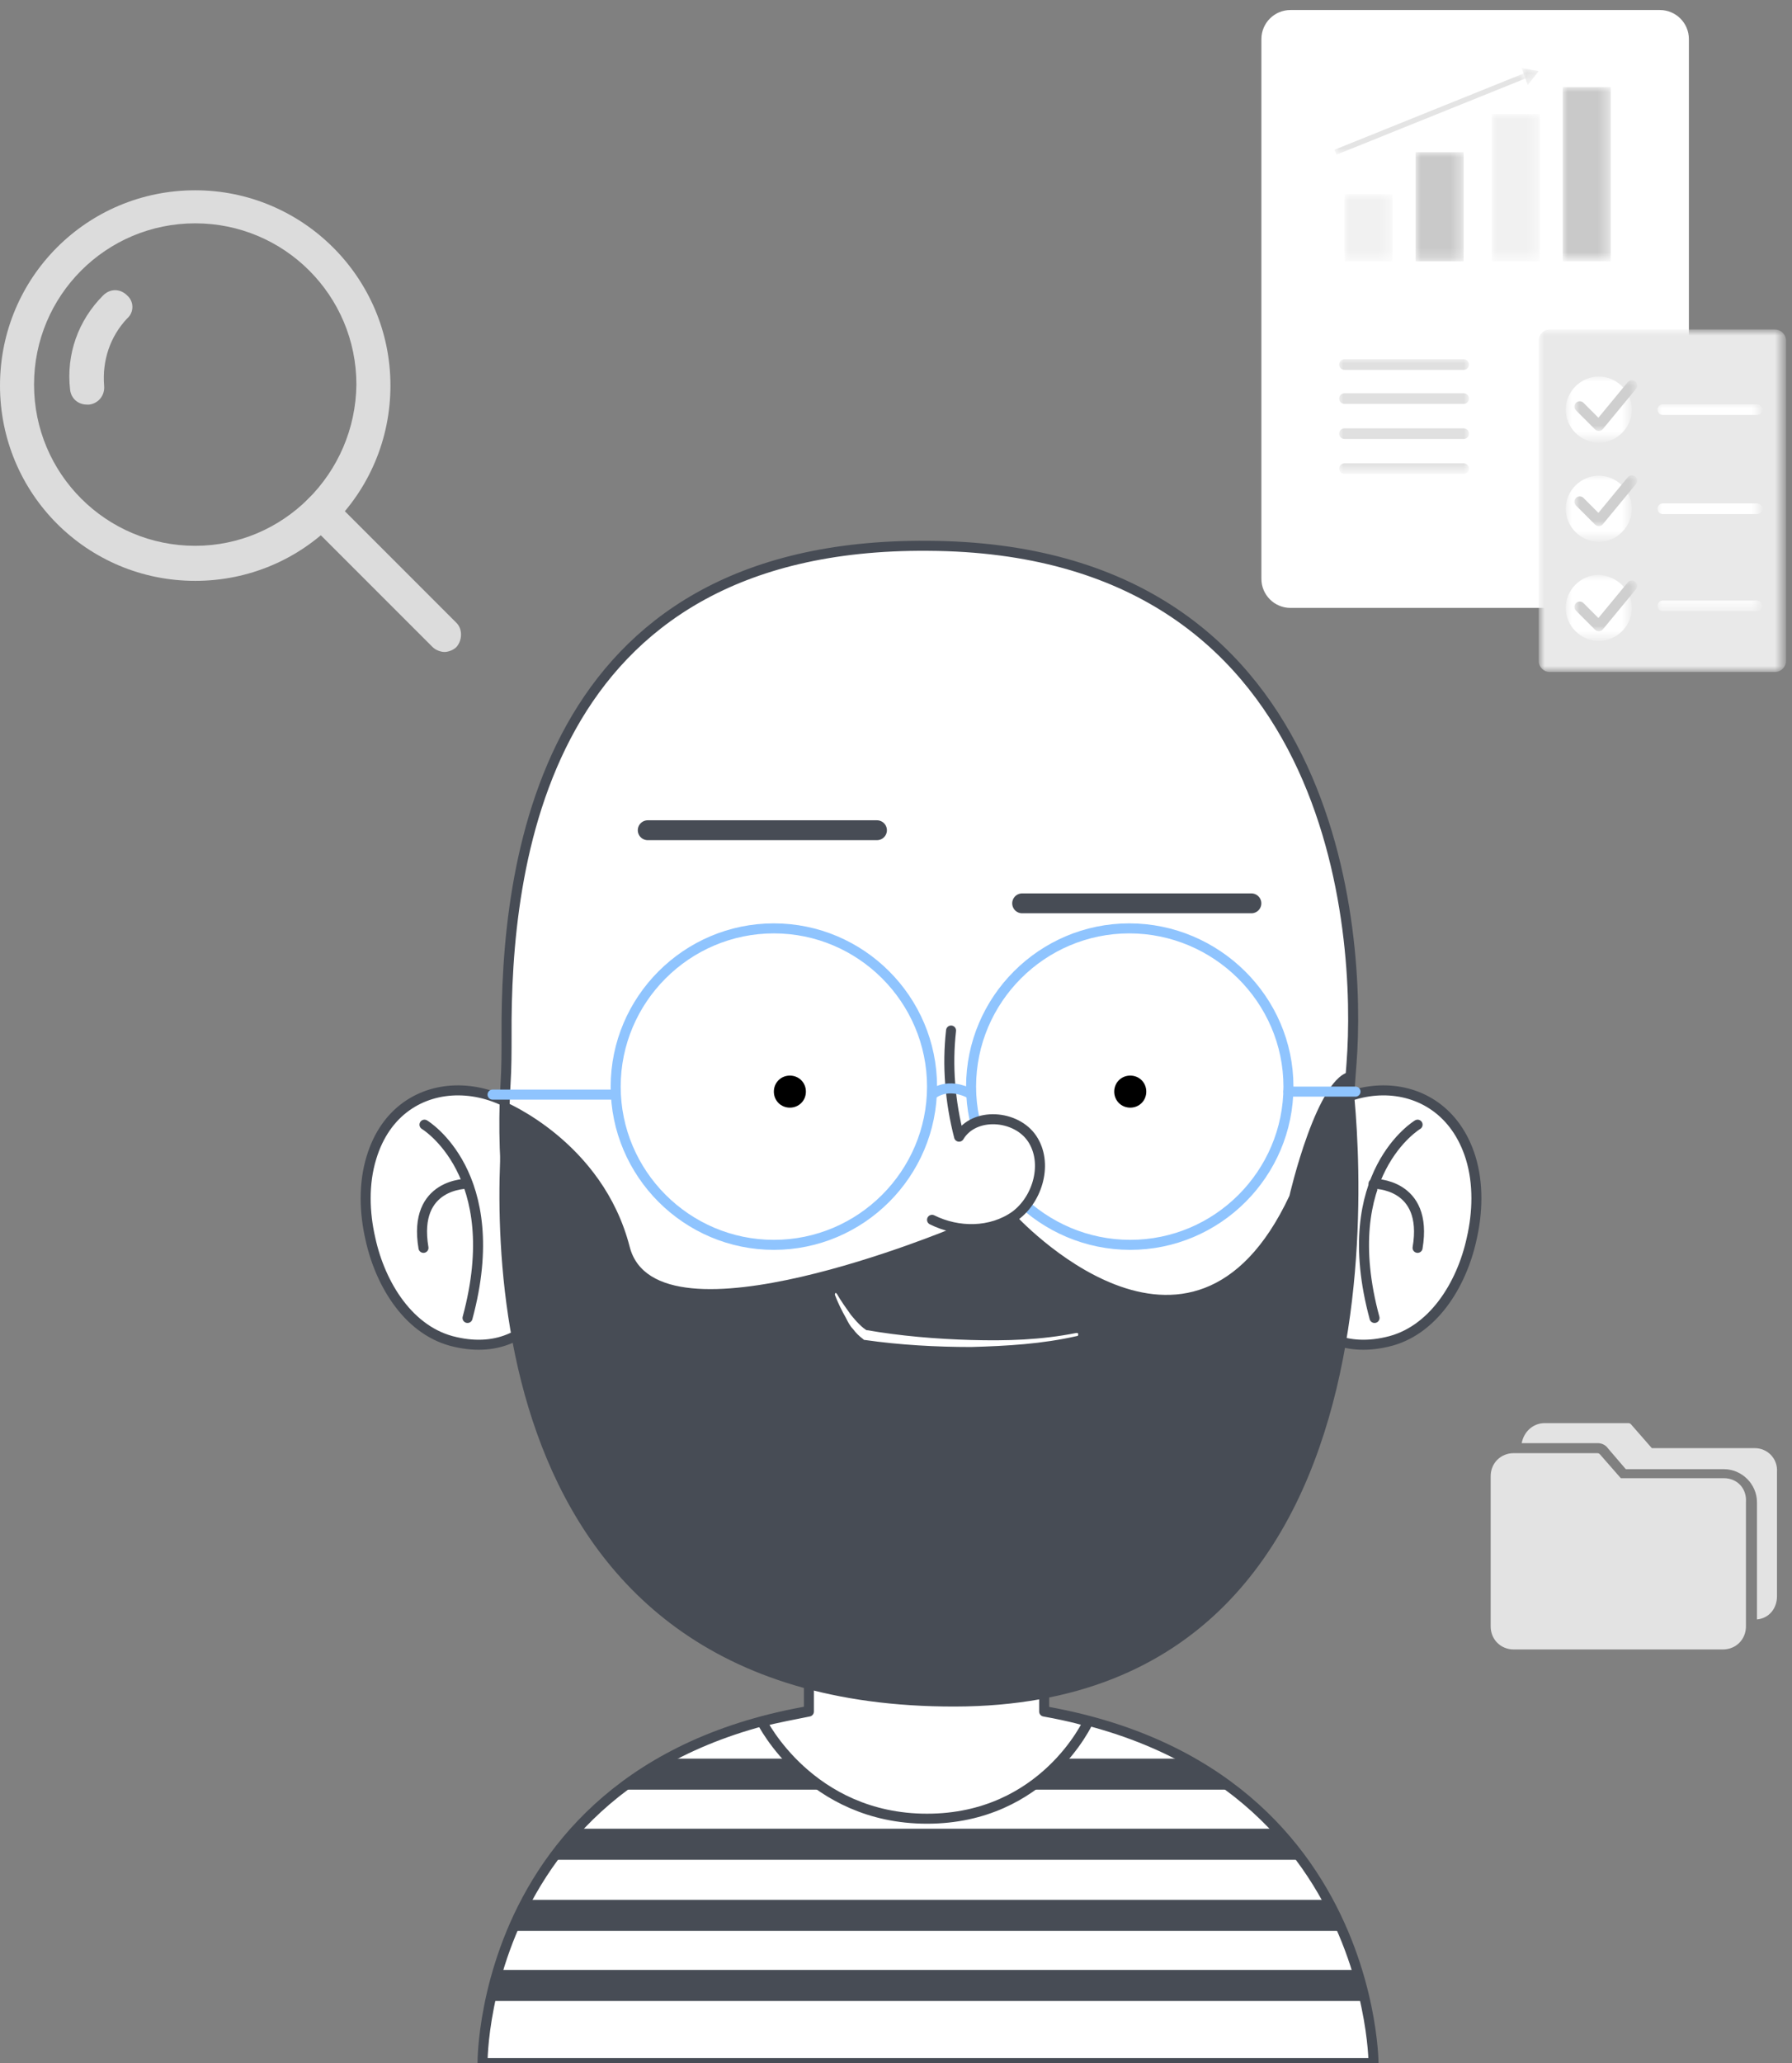 <svg version="1.1" id="Layer_1" xmlns="http://www.w3.org/2000/svg" x="0" y="0" viewBox="0 0 179 206" xml:space="preserve" enable-background="new 0 0 179 206"><rect x="0" y="0" width="179" height="206" fill="#808080" stroke="none"/><style>.st0{fill:#e3e3e3}.st1{fill:#dcdcdc}.st2{fill-rule:evenodd;clip-rule:evenodd;fill:#fff}.st33{fill:none;stroke:#474c55;stroke-linecap:round;stroke-linejoin:round}.st34{fill-rule:evenodd;clip-rule:evenodd;fill:#474c55}.st36{fill:none;stroke:#8fc4fe}</style><path class="st0" d="M172.2 147.6h-10.3l-2.1-2.4c-.1-.1-.2-.1-.3-.1h-8.3c-1.3 0-2.3 1-2.3 2.3v15c0 1.3 1 2.3 2.3 2.3h20.9c1.3 0 2.3-1 2.3-2.3V150c.1-1.4-.9-2.4-2.2-2.4z"/><path class="st0" d="M175.3 144.6H165l-2.1-2.4c-.1-.1-.2-.1-.3-.1h-8.3c-1.2 0-2.1.9-2.3 2h7.6c.4 0 .8.2 1 .5l1.8 2.1h9.8c1.8 0 3.3 1.5 3.3 3.3v11.7c1.2-.1 2-1.1 2-2.3V147c.1-1.4-1-2.4-2.2-2.4z"/><path class="st1" d="M12.7 29.5c-.7-.7-1.7-.7-2.4 0C7.8 32 6.6 35.4 7 38.9c.1.9.8 1.5 1.7 1.5h.2c.9-.1 1.6-.9 1.5-1.9-.2-2.5.6-4.9 2.3-6.7.7-.6.7-1.7 0-2.3z"/><path class="st1" d="M19.5 19C8.7 19 0 27.7 0 38.5S8.7 58 19.5 58 39 49.3 39 38.5 30.2 19 19.5 19zm0 35.5c-8.9 0-16.1-7.2-16.1-16.1 0-8.9 7.2-16.1 16.1-16.1 8.9 0 16.1 7.2 16.1 16.1-.1 8.9-7.3 16.1-16.1 16.1z"/><path class="st1" d="M45.6 62.2L33.2 49.8c-.7-.7-1.7-.7-2.4 0s-.7 1.7 0 2.4l12.4 12.4c.3.3.8.5 1.2.5.4 0 .9-.2 1.2-.5.6-.7.6-1.8 0-2.4z"/><g transform="translate(126)"><path class="st2" d="M39.9 60.7h-37c-1.6 0-2.9-1.3-2.9-2.9V3.9C0 2.3 1.3 1 2.9 1h36.9c1.6 0 2.9 1.3 2.9 2.9v53.9c.1 1.6-1.2 2.9-2.8 2.9"/><defs><filter id="Adobe_OpacityMaskFilter" filterUnits="userSpaceOnUse" x="8.3" y="19.5" width="4.8" height="6.7"><feColorMatrix values="1 0 0 0 0 0 1 0 0 0 0 0 1 0 0 0 0 0 1 0"/></filter></defs><mask maskUnits="userSpaceOnUse" x="8.3" y="19.5" width="4.8" height="6.7" id="zxzp2td6yb_1_"><g filter="url(#Adobe_OpacityMaskFilter)"><path id="_x35_vcfho5z2a_1_" class="st2" d="M0 67.1h52.4V1H0v66.1z"/></g></mask><path d="M8.3 26.1h4.8v-6.7H8.3v6.7z" mask="url(#zxzp2td6yb_1_)" fill-rule="evenodd" clip-rule="evenodd" fill="#f1f1f1"/><defs><filter id="Adobe_OpacityMaskFilter_1_" filterUnits="userSpaceOnUse" x="15.4" y="15.2" width="4.8" height="10.9"><feColorMatrix values="1 0 0 0 0 0 1 0 0 0 0 0 1 0 0 0 0 0 1 0"/></filter></defs><mask maskUnits="userSpaceOnUse" x="15.4" y="15.2" width="4.8" height="10.9" id="zxzp2td6yb_2_"><g filter="url(#Adobe_OpacityMaskFilter_1_)"><path id="_x35_vcfho5z2a_2_" class="st2" d="M0 67.1h52.4V1H0v66.1z"/></g></mask><path d="M15.4 26.1h4.8V15.2h-4.8v10.9z" mask="url(#zxzp2td6yb_2_)" fill-rule="evenodd" clip-rule="evenodd" fill="#c9c9c9"/><defs><filter id="Adobe_OpacityMaskFilter_2_" filterUnits="userSpaceOnUse" x="23" y="11.4" width="4.8" height="14.7"><feColorMatrix values="1 0 0 0 0 0 1 0 0 0 0 0 1 0 0 0 0 0 1 0"/></filter></defs><mask maskUnits="userSpaceOnUse" x="23" y="11.4" width="4.8" height="14.7" id="zxzp2td6yb_3_"><g filter="url(#Adobe_OpacityMaskFilter_2_)"><path id="_x35_vcfho5z2a_3_" class="st2" d="M0 67.1h52.4V1H0v66.1z"/></g></mask><path d="M23 26.1h4.8V11.4H23v14.7z" mask="url(#zxzp2td6yb_3_)" fill-rule="evenodd" clip-rule="evenodd" fill="#f1f1f1"/><defs><filter id="Adobe_OpacityMaskFilter_3_" filterUnits="userSpaceOnUse" x="30.1" y="8.7" width="4.8" height="17.4"><feColorMatrix values="1 0 0 0 0 0 1 0 0 0 0 0 1 0 0 0 0 0 1 0"/></filter></defs><mask maskUnits="userSpaceOnUse" x="30.1" y="8.7" width="4.8" height="17.4" id="zxzp2td6yb_4_"><g filter="url(#Adobe_OpacityMaskFilter_3_)"><path id="_x35_vcfho5z2a_4_" class="st2" d="M0 67.1h52.4V1H0v66.1z"/></g></mask><path d="M30.1 26.1h4.8V8.7h-4.8v17.4z" mask="url(#zxzp2td6yb_4_)" fill-rule="evenodd" clip-rule="evenodd" fill="#c9c9c9"/><defs><filter id="Adobe_OpacityMaskFilter_4_" filterUnits="userSpaceOnUse" x="7.3" y="7.3" width="19.3" height="8.2"><feColorMatrix values="1 0 0 0 0 0 1 0 0 0 0 0 1 0 0 0 0 0 1 0"/></filter></defs><mask maskUnits="userSpaceOnUse" x="7.3" y="7.3" width="19.3" height="8.2" id="zxzp2td6yb_5_"><g filter="url(#Adobe_OpacityMaskFilter_4_)"><path id="_x35_vcfho5z2a_5_" class="st2" d="M0 67.1h52.4V1H0v66.1z"/></g></mask><path d="M7.4 15.2l19.1-7.7" mask="url(#zxzp2td6yb_5_)" fill="none" stroke="#e4e4e4" stroke-width=".532"/><defs><filter id="Adobe_OpacityMaskFilter_5_" filterUnits="userSpaceOnUse" x="26" y="6.8" width="1.8" height="1.7"><feColorMatrix values="1 0 0 0 0 0 1 0 0 0 0 0 1 0 0 0 0 0 1 0"/></filter></defs><mask maskUnits="userSpaceOnUse" x="26" y="6.8" width="1.8" height="1.7" id="zxzp2td6yb_6_"><g filter="url(#Adobe_OpacityMaskFilter_5_)"><path id="_x35_vcfho5z2a_6_" class="st2" d="M0 67.1h52.4V1H0v66.1z"/></g></mask><path d="M26.6 8.5l1.1-1.4-1.7-.3.6 1.7z" mask="url(#zxzp2td6yb_6_)" fill-rule="evenodd" clip-rule="evenodd" fill="#e4e4e4"/><defs><filter id="Adobe_OpacityMaskFilter_6_" filterUnits="userSpaceOnUse" x="7.7" y="35.8" width="13" height="11.5"><feColorMatrix values="1 0 0 0 0 0 1 0 0 0 0 0 1 0 0 0 0 0 1 0"/></filter></defs><mask maskUnits="userSpaceOnUse" x="7.7" y="35.8" width="13" height="11.5" id="zxzp2td6yb_7_"><g filter="url(#Adobe_OpacityMaskFilter_6_)"><path id="_x35_vcfho5z2a_7_" class="st2" d="M0 67.1h52.4V1H0v66.1z"/></g></mask><path d="M8.3 36.4h11.9M8.3 39.8h11.9M8.3 43.3h11.9M8.3 46.8h11.9" mask="url(#zxzp2td6yb_7_)" fill="none" stroke="#e0e0e0" stroke-width="1.064" stroke-linecap="round" stroke-linejoin="round"/><defs><filter id="Adobe_OpacityMaskFilter_7_" filterUnits="userSpaceOnUse" x="27.8" y="33" width="24.6" height="34.1"><feColorMatrix values="1 0 0 0 0 0 1 0 0 0 0 0 1 0 0 0 0 0 1 0"/></filter></defs><mask maskUnits="userSpaceOnUse" x="27.8" y="33" width="24.6" height="34.1" id="zxzp2td6yb_8_"><g filter="url(#Adobe_OpacityMaskFilter_7_)"><path id="_x35_vcfho5z2a_8_" class="st2" d="M0 67.1h52.4V1H0v66.1z"/></g></mask><path d="M51.3 67.1H28.8c-.6 0-1.1-.5-1.1-1.1V34c0-.6.5-1.1 1.1-1.1h22.5c.6 0 1.1.5 1.1 1.1v32c0 .6-.5 1.1-1.1 1.1" mask="url(#zxzp2td6yb_8_)" fill-rule="evenodd" clip-rule="evenodd" fill="#e9e9e9"/><defs><filter id="Adobe_OpacityMaskFilter_8_" filterUnits="userSpaceOnUse" x="30.5" y="37.6" width="6.5" height="6.5"><feColorMatrix values="1 0 0 0 0 0 1 0 0 0 0 0 1 0 0 0 0 0 1 0"/></filter></defs><mask maskUnits="userSpaceOnUse" x="30.5" y="37.6" width="6.5" height="6.5" id="zxzp2td6yb_9_"><g filter="url(#Adobe_OpacityMaskFilter_8_)"><path id="_x35_vcfho5z2a_9_" class="st2" d="M0 67.1h52.4V1H0v66.1z"/></g></mask><path d="M37 40.9c0 1.8-1.5 3.3-3.3 3.3-1.8 0-3.3-1.5-3.3-3.3 0-1.8 1.5-3.3 3.3-3.3 1.8 0 3.3 1.5 3.3 3.3" mask="url(#zxzp2td6yb_9_)" fill-rule="evenodd" clip-rule="evenodd" fill="#fff"/><defs><filter id="Adobe_OpacityMaskFilter_9_" filterUnits="userSpaceOnUse" x="31.3" y="38" width="6.2" height="5.1"><feColorMatrix values="1 0 0 0 0 0 1 0 0 0 0 0 1 0 0 0 0 0 1 0"/></filter></defs><mask maskUnits="userSpaceOnUse" x="31.3" y="38" width="6.2" height="5.1" id="zxzp2td6yb_10_"><g filter="url(#Adobe_OpacityMaskFilter_9_)"><path id="_x35_vcfho5z2a_10_" class="st2" d="M0 67.1h52.4V1H0v66.1z"/></g></mask><path d="M31.8 40.6l1.9 1.9 3.3-4" mask="url(#zxzp2td6yb_10_)" fill="none" stroke="#cfcfcf" stroke-width="1.064" stroke-linecap="round" stroke-linejoin="round"/><defs><filter id="Adobe_OpacityMaskFilter_10_" filterUnits="userSpaceOnUse" x="30.5" y="47.5" width="6.5" height="6.5"><feColorMatrix values="1 0 0 0 0 0 1 0 0 0 0 0 1 0 0 0 0 0 1 0"/></filter></defs><mask maskUnits="userSpaceOnUse" x="30.5" y="47.5" width="6.5" height="6.5" id="zxzp2td6yb_11_"><g filter="url(#Adobe_OpacityMaskFilter_10_)"><path id="_x35_vcfho5z2a_11_" class="st2" d="M0 67.1h52.4V1H0v66.1z"/></g></mask><path d="M37 50.8c0 1.8-1.5 3.3-3.3 3.3-1.8 0-3.3-1.5-3.3-3.3 0-1.8 1.5-3.3 3.3-3.3 1.8 0 3.3 1.5 3.3 3.3" mask="url(#zxzp2td6yb_11_)" fill-rule="evenodd" clip-rule="evenodd" fill="#fff"/><defs><filter id="Adobe_OpacityMaskFilter_11_" filterUnits="userSpaceOnUse" x="31.3" y="47.5" width="6.2" height="5.1"><feColorMatrix values="1 0 0 0 0 0 1 0 0 0 0 0 1 0 0 0 0 0 1 0"/></filter></defs><mask maskUnits="userSpaceOnUse" x="31.3" y="47.5" width="6.2" height="5.1" id="zxzp2td6yb_12_"><g filter="url(#Adobe_OpacityMaskFilter_11_)"><path id="_x35_vcfho5z2a_12_" class="st2" d="M0 67.1h52.4V1H0v66.1z"/></g></mask><path d="M31.8 50.1l1.9 1.9 3.3-4" mask="url(#zxzp2td6yb_12_)" fill="none" stroke="#cfcfcf" stroke-width="1.064" stroke-linecap="round" stroke-linejoin="round"/><defs><filter id="Adobe_OpacityMaskFilter_12_" filterUnits="userSpaceOnUse" x="30.5" y="57.5" width="6.5" height="6.5"><feColorMatrix values="1 0 0 0 0 0 1 0 0 0 0 0 1 0 0 0 0 0 1 0"/></filter></defs><mask maskUnits="userSpaceOnUse" x="30.5" y="57.5" width="6.5" height="6.5" id="zxzp2td6yb_13_"><g filter="url(#Adobe_OpacityMaskFilter_12_)"><path id="_x35_vcfho5z2a_13_" class="st2" d="M0 67.1h52.4V1H0v66.1z"/></g></mask><path d="M37 60.7c0 1.8-1.5 3.3-3.3 3.3-1.8 0-3.3-1.5-3.3-3.3 0-1.8 1.5-3.3 3.3-3.3 1.8.1 3.3 1.5 3.3 3.3" mask="url(#zxzp2td6yb_13_)" fill-rule="evenodd" clip-rule="evenodd" fill="#fff"/><defs><filter id="Adobe_OpacityMaskFilter_13_" filterUnits="userSpaceOnUse" x="31.3" y="58" width="6.2" height="5.1"><feColorMatrix values="1 0 0 0 0 0 1 0 0 0 0 0 1 0 0 0 0 0 1 0"/></filter></defs><mask maskUnits="userSpaceOnUse" x="31.3" y="58" width="6.2" height="5.1" id="zxzp2td6yb_14_"><g filter="url(#Adobe_OpacityMaskFilter_13_)"><path id="_x35_vcfho5z2a_14_" class="st2" d="M0 67.1h52.4V1H0v66.1z"/></g></mask><path d="M31.8 60.6l1.9 1.9 3.3-4" mask="url(#zxzp2td6yb_14_)" fill="none" stroke="#cfcfcf" stroke-width="1.064" stroke-linecap="round" stroke-linejoin="round"/><defs><filter id="Adobe_OpacityMaskFilter_14_" filterUnits="userSpaceOnUse" x="39.5" y="40.3" width="10.4" height="20.7"><feColorMatrix values="1 0 0 0 0 0 1 0 0 0 0 0 1 0 0 0 0 0 1 0"/></filter></defs><mask maskUnits="userSpaceOnUse" x="39.5" y="40.3" width="10.4" height="20.7" id="zxzp2td6yb_15_"><g filter="url(#Adobe_OpacityMaskFilter_14_)"><path id="_x35_vcfho5z2a_15_" class="st2" d="M0 67.1h52.4V1H0v66.1z"/></g></mask><path d="M40.1 40.9h9.4m-9.4 9.9h9.4m-9.4 9.7h9.4" mask="url(#zxzp2td6yb_15_)" fill="none" stroke="#fff" stroke-width="1.064" stroke-linecap="round" stroke-linejoin="round"/></g><g><path class="st2" d="M48.2 206s-.3-36.1 44.3-36.1c44.6 0 44.7 36.1 44.7 36.1h-89z"/><path class="st33" d="M48.2 206s-.3-36.1 44.3-36.1c44.6 0 44.7 36.1 44.7 36.1h-89z"/><path class="st34" d="M66.8 175.6c-1.8 1-3.4 2-4.8 3.1h61.1c-1.5-1.1-3.1-2.2-4.8-3.1H66.8zm-11.7 10.1H130c-.8-1.1-1.6-2.1-2.6-3.1H57.7c-1 1-1.8 2.1-2.6 3.1m-3.9 7.1h82.9c-.4-1-.9-2.1-1.5-3.1h-80c-.5 1-1 2.1-1.4 3.1m-2.2 7h87.4c-.2-1-.5-2-.8-3.1H49.8c-.4 1.1-.6 2.2-.8 3.1"/><path class="st2" d="M104.3 170.9v-21H80.8v21c-1.5.3-3.1.6-4.7 1 0 0 4.8 9.7 16.5 9.7s16.1-9.7 16.1-9.7-1.6-.5-4.4-1"/><path d="M80.5 163.8s12.9 5.9 23.8 0v-7.1H80.8l-.3 7.1z" fill-rule="evenodd" clip-rule="evenodd" fill="#dedede"/><path class="st33" d="M104.3 170.9v-21H80.8v21c-1.5.3-3.1.6-4.7 1 0 0 4.8 9.7 16.5 9.7s16.1-9.7 16.1-9.7-1.6-.5-4.4-1z"/><path class="st2" d="M146.9 115.6c.8 2.6.7 5.5.1 8.1-1 4.6-3.9 9.3-8.5 10.3-8.7 2-12.4-7.3-11.3-14.4.2-1.6.6-3.3 1.4-4.7 3.9-7.7 15.4-8.6 18.3.7"/><path class="st33" d="M146.9 115.6c.8 2.6.7 5.5.1 8.1-1 4.6-3.9 9.3-8.5 10.3-8.7 2-12.4-7.3-11.3-14.4.2-1.6.6-3.3 1.4-4.7 3.9-7.7 15.4-8.6 18.3.7z"/><path class="st2" d="M141.6 112.3s-8.2 4.9-4.3 19.3"/><path class="st33" d="M141.6 112.3s-8.2 4.9-4.3 19.3"/><path class="st2" d="M137.2 118.2s5.5-.1 4.4 6.4"/><path class="st33" d="M137.2 118.2s5.5-.1 4.4 6.4"/><path class="st2" d="M37.1 115.6c-.8 2.6-.7 5.5-.1 8.1 1 4.6 3.9 9.3 8.5 10.3 8.7 2 12.4-7.3 11.4-14.4-.2-1.6-.6-3.3-1.4-4.7-4.1-7.7-15.6-8.6-18.4.7"/><path class="st33" d="M37.1 115.6c-.8 2.6-.7 5.5-.1 8.1 1 4.6 3.9 9.3 8.5 10.3 8.7 2 12.4-7.3 11.4-14.4-.2-1.6-.6-3.3-1.4-4.7-4.1-7.7-15.6-8.6-18.4.7z"/><path class="st2" d="M42.4 112.3s8.2 4.9 4.3 19.3"/><path class="st33" d="M42.4 112.3s8.2 4.9 4.3 19.3"/><path class="st2" d="M46.7 118.2s-5.5-.1-4.4 6.4"/><path class="st33" d="M46.7 118.2s-5.5-.1-4.4 6.4"/><path class="st2" d="M50.6 103.4c0 1.6 0 3.2-.1 4.8-.6 9.5-.5 49.4 39.3 51.2 45.2 2 44.1-40.4 45.2-53.2 1-12.9-1.3-51.5-42.3-51.7-38.8-.3-42.2 32.2-42.1 48.9"/><path class="st33" d="M50.6 103.4c0 1.6 0 3.2-.1 4.8-.6 9.5-.5 49.4 39.3 51.2 45.2 2 44.1-40.4 45.2-53.2 1-12.9-1.3-51.5-42.3-51.7-38.8-.3-42.2 32.2-42.1 48.9z"/><path class="st34" d="M62.9 124.5c2.7 10.5 32.3-1.9 32.3-1.9s4.3 1.1 6.2-1.3c0 0 17.5 19.2 27.4-1.9 0 0 2.8-12.2 6.2-12.4 0 0 9.2 63.3-39.6 63.4-48.8.1-46.3-49.3-45-60.4 0 0 9.8 4 12.5 14.5z"/><path class="st36" d="M93.1 108.5c0 8.7-7.1 15.8-15.8 15.8-8.7 0-15.8-7.1-15.8-15.8s7.1-15.8 15.8-15.8c8.7 0 15.8 7.1 15.8 15.8zm35.6 0c0 8.7-7.1 15.8-15.8 15.8S97 117.2 97 108.5s7.1-15.8 15.8-15.8 15.9 7.1 15.9 15.8z"/><path class="st2" d="M95 102.9c-.4 3.5-.1 7.1.8 10.6 1.5-2.5 5.7-2.2 7.3.2 1.6 2.4.6 6-1.7 7.7-2.4 1.7-5.7 1.7-8.3.4"/><path class="st33" d="M95 102.9c-.4 3.5-.1 7.1.8 10.6 1.5-2.5 5.7-2.2 7.3.2 1.6 2.4.6 6-1.7 7.7-2.4 1.7-5.7 1.7-8.3.4"/><path class="st36" d="M93.1 109.3s1.5-1.4 4 0"/><path d="M114.5 109c0 .9-.7 1.6-1.6 1.6s-1.6-.7-1.6-1.6c0-.9.7-1.6 1.6-1.6s1.6.7 1.6 1.6m-34 0c0 .9-.7 1.6-1.6 1.6s-1.6-.7-1.6-1.6c0-.9.7-1.6 1.6-1.6s1.6.7 1.6 1.6" fill-rule="evenodd" clip-rule="evenodd"/><path d="M49.2 109.3h12.2m67.3-.3h6.7" fill="none" stroke="#8fc4fe" stroke-linecap="round" stroke-linejoin="round"/><path class="st2" d="M83.6 129.2c.4.7.9 1.4 1.4 2.1.5.6 1.1 1.3 1.7 1.6l-.2-.1c3.4.6 7 .9 10.5 1 3.5.1 7 0 10.5-.7.1 0 .2 0 .2.1s0 .2-.1.2c-3.5.8-7 1-10.6 1.1-3.5 0-7.1-.2-10.6-.7-.1 0-.1 0-.2-.1-.4-.3-.7-.6-1-1-.3-.3-.5-.7-.7-1.1-.4-.7-.8-1.5-1.1-2.3 0-.1 0-.2.1-.2l.1.1z"/><path d="M102.1 90.2H125m-60.3-7.3h22.9" fill="none" stroke="#474c55" stroke-width="1.984" stroke-linecap="round" stroke-linejoin="round"/></g></svg>
